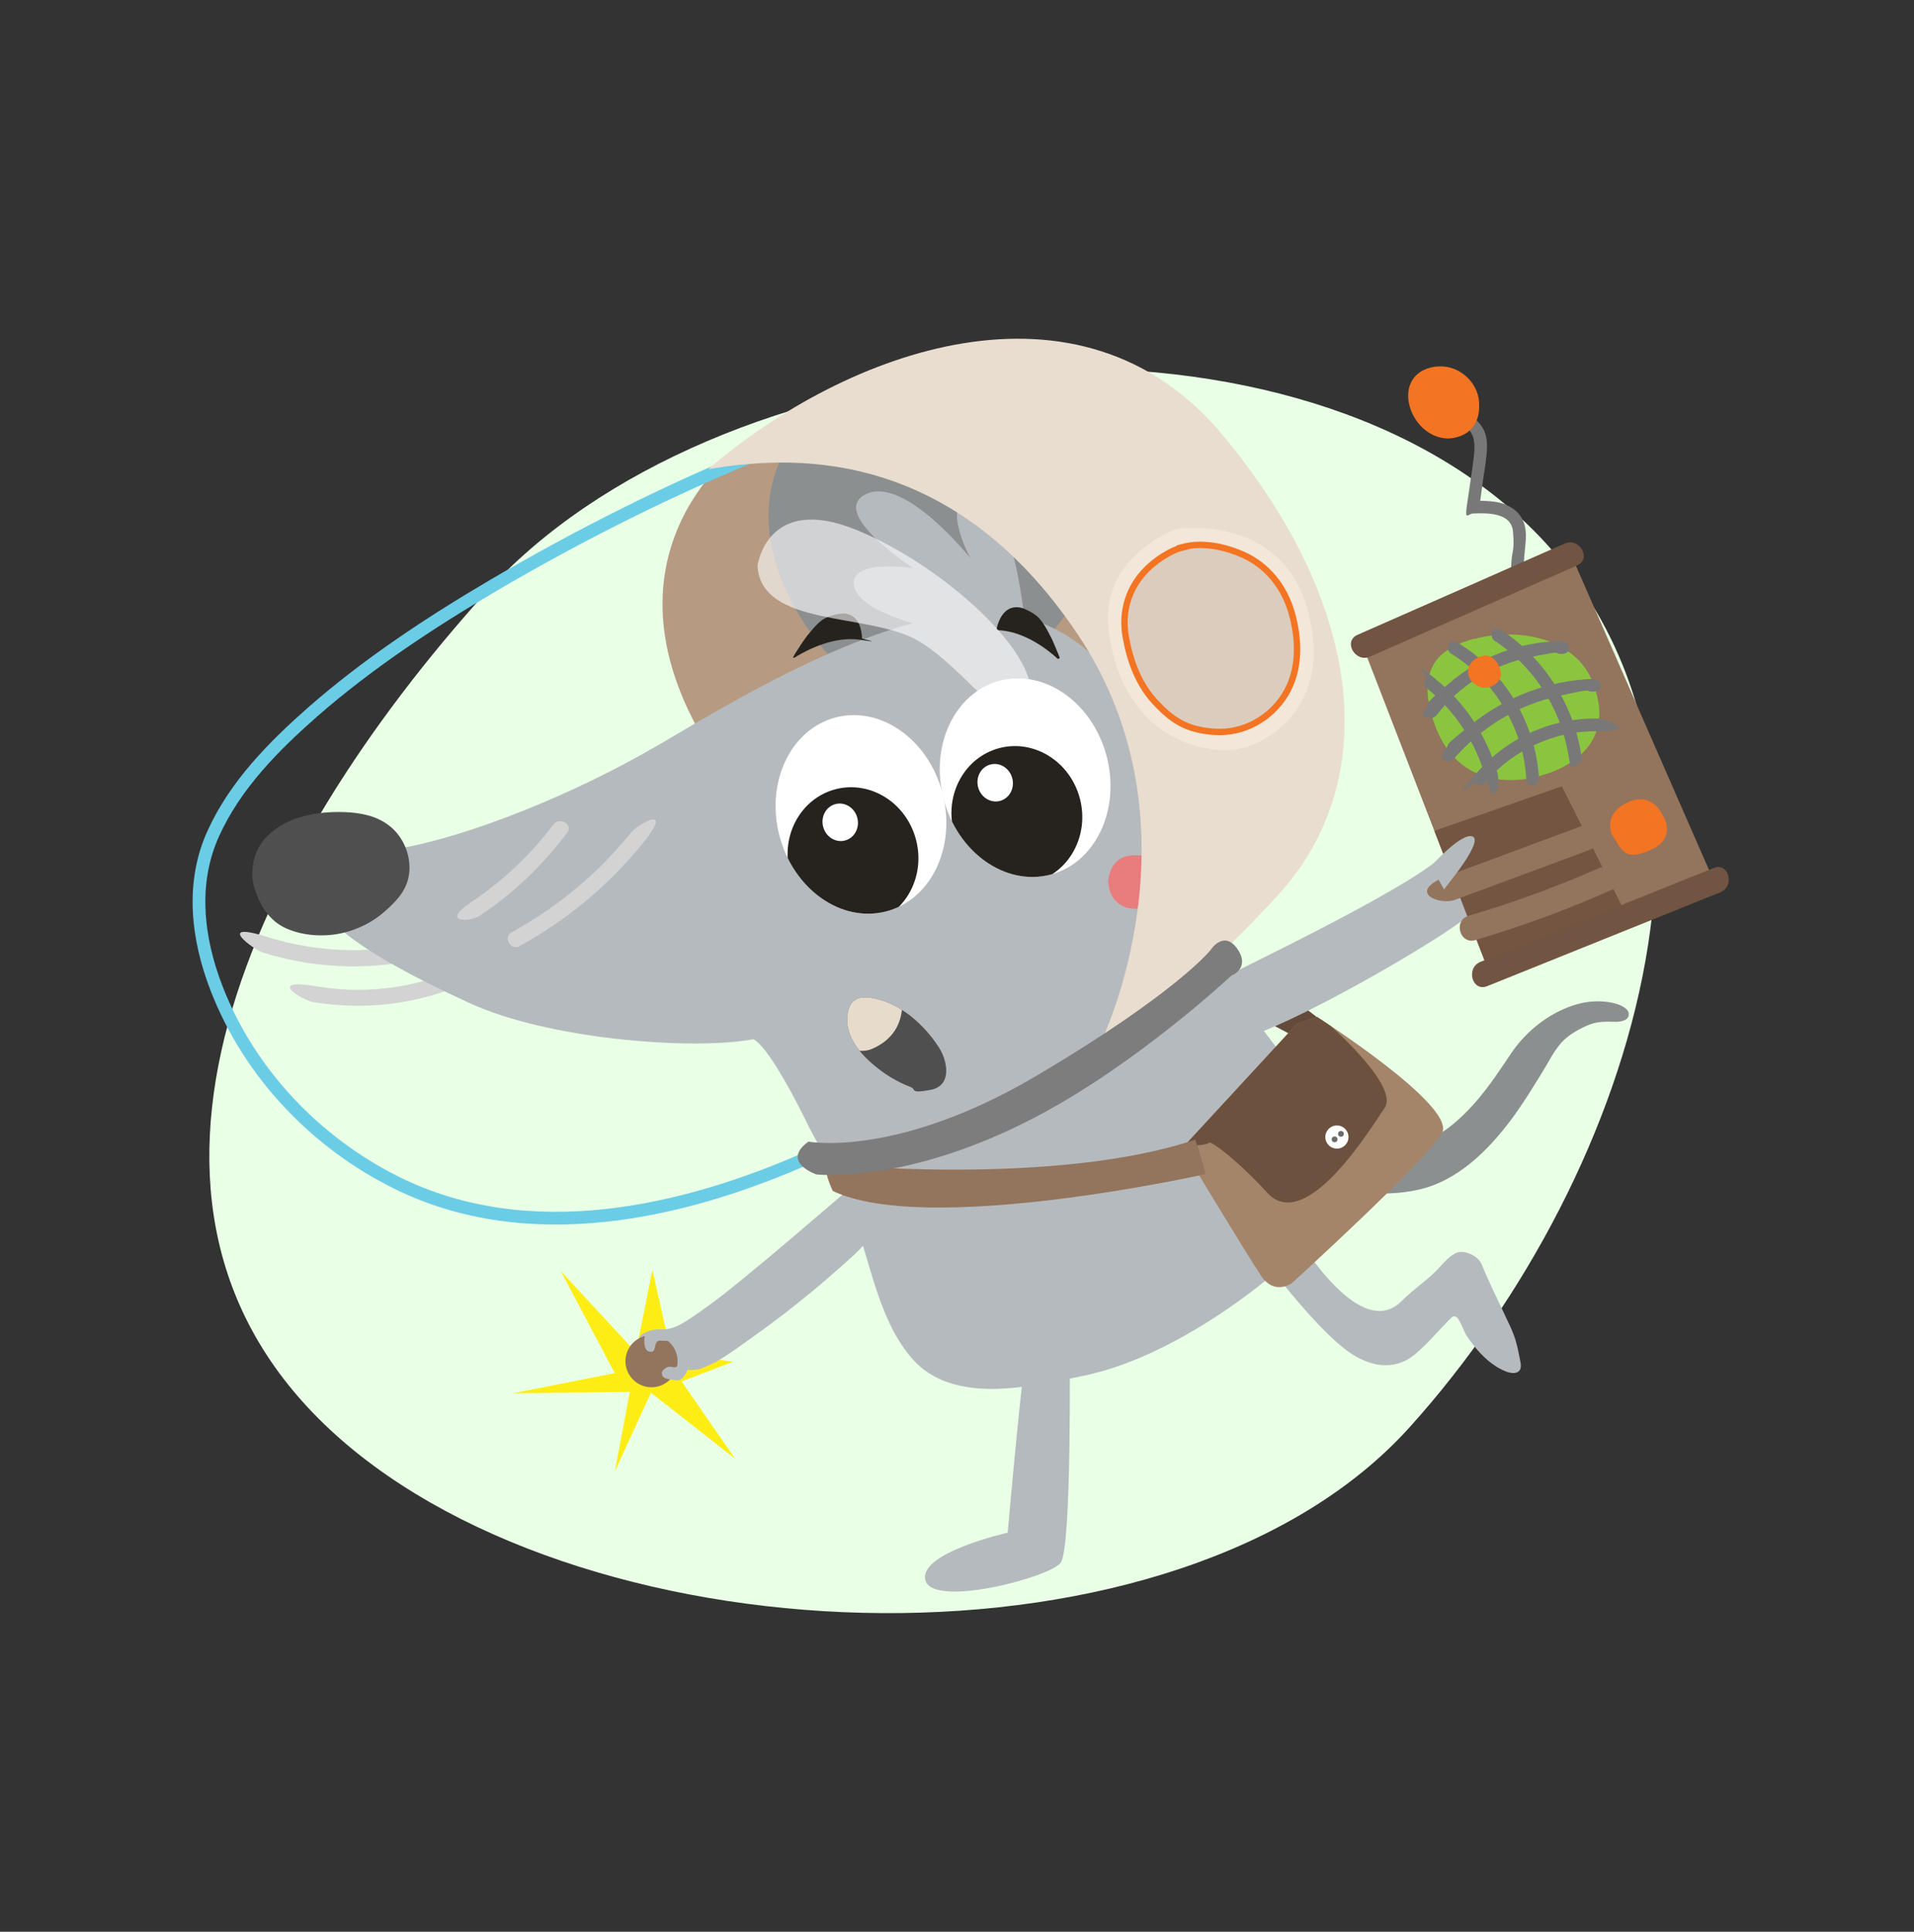 <svg xmlns="http://www.w3.org/2000/svg" xmlns:xlink="http://www.w3.org/1999/xlink" id="Ebene_1" viewBox="0 0 661 667"><rect x="0" y="0" width="661" height="667" fill="#333333" stroke="none"/><defs><style>      .st0, .st1 {        fill: none;      }      .st2 {        fill: #e7dbcc;      }      .st3 {        fill: #93745c;      }      .st4 {        fill: #715442;      }      .st1 {        stroke: #6bcce6;        stroke-width: 4.4px;      }      .st1, .st5 {        stroke-miterlimit: 10;      }      .st6 {        fill: #f37422;      }      .st7 {        fill: #f2e7d8;      }      .st8 {        opacity: .6;      }      .st8, .st9 {        fill: #fff;      }      .st10 {        fill: #4f4f4f;      }      .st11 {        clip-path: url(#clippath-1);      }      .st12 {        clip-path: url(#clippath-3);      }      .st13 {        clip-path: url(#clippath-4);      }      .st14 {        clip-path: url(#clippath-2);      }      .st15 {        fill: #634b3c;      }      .st16 {        fill: #7d7d7d;      }      .st17 {        fill: #e97c7d;      }      .st18 {        fill: #e9ffe6;        fill-rule: evenodd;      }      .st19 {        fill: #b5babe;      }      .st20 {        fill: #b69b82;      }      .st21 {        fill: #8bc53f;      }      .st22 {        fill: #8c8f90;      }      .st23 {        fill: #6b6b6b;      }      .st5 {        fill: #dcccbd;        stroke: #f37422;        stroke-width: 2.2px;      }      .st24 {        fill: #e9ddcf;      }      .st25 {        fill: #735542;      }      .st26 {        fill: #a4856a;      }      .st27 {        fill: #26221d;      }      .st28 {        fill: #787878;      }      .st29 {        fill: #d3d3d3;      }      .st30 {        fill: #6c513e;      }      .st31 {        clip-path: url(#clippath);      }      .st32 {        fill: #fded15;      }    </style><clipPath id="clippath"><ellipse class="st0" cx="297.2" cy="281.4" rx="29.1" ry="34.6" transform="translate(-61.2 83.8) rotate(-14.6)"></ellipse></clipPath><clipPath id="clippath-1"><ellipse class="st0" cx="353.9" cy="268.8" rx="29.1" ry="34.6" transform="translate(-56.2 97.6) rotate(-14.6)"></ellipse></clipPath><clipPath id="clippath-2"><path class="st0" d="M408.4,396.3l39.5-42.8,6.9-2.4s48.3,30.8,43.2,40.1-51.8,51.8-51.8,51.8c0,0-6,4.5-10.7-2.5-4.7-7-27.1-44.1-27.1-44.1Z"></path></clipPath><clipPath id="clippath-3"><polygon class="st0" points="514.3 335.8 470.5 222.7 542.6 191.6 592.1 304.7 514.3 335.8"></polygon></clipPath><clipPath id="clippath-4"><path class="st0" d="M295,345.5c.4-.3.9-.6,1.4-.8,1.4-.4,2.9-.4,4.3-.2,9.9,1.5,18.5,9.2,23.7,17.4,2.9,4.7,4.4,13-3,14.4s-4.8-.2-7-1c-4.7-1.8-9.1-4.5-12.9-7.8-5.3-4.5-10.1-10.7-8.7-18,.3-1.6,1-3.1,2.2-4.1Z"></path></clipPath></defs><path id="Oval-Copy-13" class="st18" d="M167.4,205c-79.5,88.2-139.7,210.9-51.5,290.4s291.6,85.6,371-2.7c79.5-88.2,125.1-235.7,36.9-315.1-88.2-79.5-277-60.8-356.4,27.4Z"></path><g><polygon class="st32" points="231.8 467.1 225.3 438.5 219.6 466.9 193.6 438.8 212.3 474.1 177 481.1 217.5 480.6 212.3 508.1 224.8 480.9 253.9 503.7 235.4 477 253.1 470.2 231.8 467.1"></polygon><path class="st20" d="M255.9,154.2c-1.2.4-55.4,40-7.1,110.1,48.3,70.1,136.7,57.3,136.7,57.3l24.9-50.6v-33.9l-13.1-39.2-42.2-32.1-99.2-11.5Z"></path><path class="st15" d="M459.7,355.1s-23.5-19.7-34.3-20.6c-8.6,5.7-9.3,7.1-9.3,7.1l35,18.4,8.6-4.9Z"></path><path class="st22" d="M447.9,385.5c.3.8,25,16.5,41.4,10.1,16.4-6.4,26-22.2,32.7-32.1,6.7-9.8,16.4-15.4,24-17.1,7.6-1.8,16.2.3,16.5,3.6.2,2.5-3.2,2.9-5,2.8-3.4-.1-6.2-.1-9.4,1.3-3.6,1.6-7.4,3.8-9.8,7s-2.8,4.3-4.1,6.5c-3.8,6.3-7.7,12.7-12.1,18.7-8.2,11-18.9,21.7-32.8,24.6-21.2,4.5-46-5.1-46-5.1l-1.2-12.9,5.9-7.5Z"></path><path class="st19" d="M301.9,424.4c0-.6-.3-1.1-.6-1.6-2.4-4.3-5.3-8.2-8.6-11.8-11.8,10.1-23.6,20.3-35.6,30.1-6.3,5.2-12.7,10.2-19.6,14.7-1.7,1.1-3.4,2.1-5.3,2.7-3.2,1-6.9.4-9.9,1.9-.9.4-1.9,1.5-1.3,2.4.3.5.9.6,1.5.7,0,0,0,0,.1,0-1.4.6-2.2,1.3-2,2,.2.8,1,1.2,2.2,1.4-.7.4-1.3.8-1.7,1.5-.5.8-.4,2.1.4,2.6.6.3,1.3.2,2,0,2.6-.6,5.2-1.6,7.6-2.9-2,2.3-3.8,4.7-5.4,7.2-.6.9-1.1,2.2-.3,2.9.7.6,1.8.2,2.6-.3,2.6-1.6,5-3.5,7-5.8,0,0,1.4.5,1.5.6.6.2,1.2.3,1.8.3,1.1,0,2.3,0,3.4-.3.8-.2,5.5-2.4,5.5-2.4,4.7-2.8,9.1-6,13.5-9.2,4.5-3.2,8.9-6.5,13.2-9.9s8.6-6.9,12.7-10.5c2-1.7,4-3.5,5.9-5.2,3.2-2.8,6.3-5.8,8.7-9.3.4-.6.8-1.2.8-1.9Z"></path><path class="st29" d="M148.3,324.6c-18.5,5-37.7,4.6-56-1.1s-4.9,4.3-1.5,5.4c19.2,6,39.6,6.3,59,1.1s2-6.3-1.5-5.4h0Z"></path><path class="st29" d="M108.1,346c20,3.3,40.1.2,58.1-9.1s.4-6.4-2.8-4.8c-16.6,8.5-35.4,11.6-53.8,8.5s-5,4.8-1.5,5.4h0Z"></path><path class="st22" d="M286.9,227s-35.2-36-15.5-72.1c16.1-29.6,57.6-28.1,77.3-16.2,19.7,11.9,33.8,40.7,22,68.3-11.8,27.6-46.2,20.5-46.6,21.2-.4.7-37.2-1.1-37.2-1.1Z"></path><path class="st19" d="M260.1,358.9c-.2-.1-.5,0-.8.1-.3,0-.5,0-.8.1-21.3,3.4-69.4-.4-96.2-12.7-27.7-12.7-54.8-27.6-53.5-40.5,0,0,5.9-9,29.4-13,23.5-4.1,59.9-18.5,89.6-35.9,29.7-17.5,90.6-54.5,127.1-43.6,42.8,12.9,48.6,66.5,60.2,101,11.8,35,28.2,48.5,35.7,60.5,9.5,15.3,13.8,38.5,1.3,53.4-7.9,9.4-43.7,39.7-77.8,46.7-18.2,3.7-45.1,10.4-59.3-5.9-13.1-15-15.1-38.9-23.2-56.7-.7-1.6-6.3-11.9-12.3-23,0,0-13-27.5-19.4-30.6Z"></path><ellipse class="st9" cx="297.2" cy="281.4" rx="29.1" ry="34.6" transform="translate(-61.2 83.8) rotate(-14.6)"></ellipse><ellipse class="st9" cx="353.9" cy="268.8" rx="29.1" ry="34.6" transform="translate(-56.2 97.6) rotate(-14.6)"></ellipse><ellipse class="st9" cx="337.2" cy="263" rx="6.1" ry="6.5" transform="translate(-55.3 93.2) rotate(-14.6)"></ellipse><path class="st17" d="M382.8,303.9c0,0,.3-9,9.7-8.6,9.5.3,9.2,9,8.9,10.8-.4,2.5-3.1,8.4-10.5,7.6,0,0-7.8-.2-8.2-9.7Z"></path><path class="st27" d="M275.3,226.5c3.9-2.3,12.9-6.9,21.7-5.6s.7-.2.7-.5c-.1-3.1-1.1-7.2-4.7-8.3-1.4-.5-3.1-.2-4.5.1-1.6.4-3.3,1-4.6,1.9-1.5,1.1-2.7,2.5-3.9,3.9s-1.3,1.6-1.9,2.4c-1.3,1.8-2.5,3.7-3.7,5.6s.3.9.8.6Z"></path><path class="st19" d="M354.1,216.3s-4.2-45.9-17.3-45.2c-13.1.7-1.7,21.6-1.7,21.6,0,0-22.7-28.5-36-22.1-13.3,6.4,16.3,25.6,16.3,25.6,0,0-21.7-3.5-20.5,5.8,1.2,9.3,25.3,14.5,25.3,14.5l15.3-3,18.5,2.7Z"></path><path class="st27" d="M365.1,227.3c-3.3-3-11.3-9.3-20.3-9.7-.4,0-.6-.3-.6-.6.7-3,2.4-6.9,6.2-7.3,1.5-.2,3.1.3,4.4,1,1.5.7,3,1.6,4.1,2.8s2.2,3,3,4.5.9,1.8,1.4,2.7c.9,2.1,1.8,4.1,2.6,6.2.2.5-.5.8-.9.4Z"></path><g class="st31"><ellipse class="st27" cx="294.4" cy="295.9" rx="22.5" ry="23.9" transform="translate(-64.9 83.5) rotate(-14.6)"></ellipse></g><ellipse class="st9" cx="290" cy="284.2" rx="6.1" ry="6.5" transform="translate(-62.1 82) rotate(-14.6)"></ellipse><g class="st11"><ellipse class="st27" cx="351" cy="281.7" rx="22.5" ry="23.9" transform="translate(-59.5 97.3) rotate(-14.6)"></ellipse></g><ellipse class="st9" cx="343.6" cy="270.5" rx="6.1" ry="6.5" transform="translate(-57 95.1) rotate(-14.6)"></ellipse><path class="st10" d="M88,307.2c-2-6.3-.5-13.7,4.2-18.4,6.7-6.9,17.4-8.7,26.7-8.4,5.4.2,11,1.2,15.4,4.6,5.3,4,8.1,11.3,6.8,17.8-1,5-4.3,8.4-7.9,11.6-4.1,3.8-9.3,6.4-14.7,7.7-6.4,1.5-13.8,1.1-19.8-1.6-5.5-2.5-8.9-7.7-10.6-13.3Z"></path><path class="st29" d="M165.5,316.3c11.8-7.8,21.9-17.5,30.4-28.8,2.2-2.9-2.7-5.6-4.8-2.8-7.9,10.5-17.5,19.5-28.4,26.8s-.2,6.8,2.8,4.8h0Z"></path><path class="st29" d="M179.5,326.6c16.3-8.9,30.6-20.8,42.3-35.2s-1.7-6.7-3.9-3.9c-11.4,14.1-25.3,25.7-41.2,34.4-3.1,1.7-.3,6.5,2.8,4.8h0Z"></path><path class="st19" d="M355.2,462.6c-1.4.9-7.2,66.6-7.2,66.6,0,0-31.1,7-28.4,16.5,2.7,9.5,42.8-1,46.7-6.1,3.9-5.1,3.1-74.3,3.1-74.3l-14.1-2.6Z"></path><path class="st19" d="M448.9,428.9c.3-.7,20.8,34.7,35.2,20.3,4.8-4.8,9.3-7.4,13.3-11.9,1.6-1.8,3.2-3.5,5.3-4.6,2.4-1.3,7.6.5,9,3.9,2.3,5.6,5,11.1,7.6,16.6,3.6,7.6,4.1,8.3,5.7,16.6.2,1,.4,2.1,0,3-.8,1.7-3.1,1.4-4.8.8-4.6-1.8-8.5-5.4-11.6-9.5-3.6-4.7-2-3.2-4.8-8.4-.3-.6-.8-1.1-1.4-1.2-.3,0-.7,0-1,.3-4.4,4.3-8.4,9.3-13.1,13.1-6.9,5.5-15.2,4-22.5-1.1-8.5-6-20.9-20.9-27.2-29.4l10.4-8.4Z"></path><path class="st19" d="M426.3,358.6c-5.4-4.4-11.1-17-11.1-17-.3-1.1,70.7-33.6,83.9-46.9,1.5-3,6.2-12.9,9.3-11,2,1.3-.5,6.3-3.1,10.4.1,0,.3.1.4.2,2.7-2.8,9.5-9.6,12-6.7,1.9,2.3-3.4,7.1-7.5,10.3.1.2.3.3.4.5,5.4-2.2,12.4-4.4,13.9-2.1,1.6,2.5-6.2,6.2-11.5,8.4.1,2.2-.4,4.9-2.5,7.9,3.7,1.9,8.7,5.1,6.5,7-2.2,1.9-8.2-.2-11.9-1.8-15.1,11.2-67.7,41-78.8,41Z"></path><path class="st10" d="M295,345.5c.4-.3.9-.6,1.4-.8,1.4-.4,2.9-.4,4.3-.2,9.9,1.5,18.5,9.2,23.7,17.4,2.9,4.7,4.4,13-3,14.4s-4.8-.2-7-1c-4.7-1.8-9.1-4.5-12.9-7.8-5.3-4.5-10.1-10.7-8.7-18,.3-1.6,1-3.1,2.2-4.1Z"></path><path class="st1" d="M264.5,155.5c-32.6,13.2-64.3,29.1-94.6,46.9-21.7,12.8-42.9,26.8-61.9,43.4-13.5,11.9-26.6,25.1-34.2,41.7-8,17.3-5.7,36.5,1,53.8,11.3,29.2,34.3,53.3,62.2,67.1,45.5,22.5,98.7,10.6,142.8-9"></path><path class="st24" d="M380.3,359.6s36.3-74.5-8.2-140.7c-44.5-66.3-101.2-61.3-127.5-56.9,47.5-40.9,128.4-71.2,177.8-11.6,49.5,59.6,54.4,119.9,19,158.6-35.5,38.7-61,53.6-61,53.6"></path><path class="st7" d="M406.5,182.6s35.3-5.4,44.8,27-11.6,46.1-22.4,48.8c-10.2,2.6-39.9-1.5-45.7-38.5-5.1-27.6,23.3-37.3,23.3-37.3Z"></path><path class="st8" d="M261.6,195.4s3.1-25,34-12.5c30.8,12.5,65.5,44.6,59.8,59.7-5.7,15.1-21.4-11.6-38.4-21.4s-54.1-4.5-55.4-25.8Z"></path><path class="st26" d="M408.4,396.3l39.5-42.8,6.9-2.4s48.3,30.8,43.2,40.1-51.8,51.8-51.8,51.8c0,0-6,4.5-10.7-2.5-4.7-7-27.1-44.1-27.1-44.1Z"></path><g class="st14"><path class="st30" d="M443.4,351l10.9-1.4s29.8,24.7,23.8,33.1c-3.5,4.8-26.8,44.1-40.5,29.1-10.3-11.3-19.7-18.2-20.1-17.2s-13.6,1.6-13.6,1.6l27.8-39,11.7-6.2Z"></path></g><path class="st3" d="M285.2,401.9s78.6,8,127.6-8.4c3.1,9.3,3.5,11.9,3.5,11.9,0,0-96.1,21.5-128.7,5.8-3.1-6.6-2.4-9.3-2.4-9.3Z"></path><circle class="st9" cx="461.7" cy="392.6" r="4"></circle><path class="st16" d="M279.3,394.2s30.6,5.7,78.9-22.9c48.3-28.6,59.8-43.2,59.8-43.2,0,0,4.6-7.2,9.3-.5,4.7,6.8-2.1,9.3-2.1,9.3,0,0-32.1,30.1-67,48.5-45.1,23.8-76.3,20.1-76.3,20.1,0,0-12.5-4.3-2.6-11.4Z"></path><path class="st5" d="M408.4,188.9c6.8-1.8,14.5-.2,20.8,2.6,8.4,3.7,14.2,11,16.8,19.8,2.7,9.3,3.1,19.8-2.1,28.4-5.1,8.4-14.4,13.6-24.3,13s-14.9-4.2-20.2-9.8c-6.1-6.3-9.1-14.5-10.6-22.9-1.6-8.9,1-17.4,7.5-23.7,2.3-2.2,4.8-4,7.6-5.5,1.5-.8,3-1.4,4.6-1.8Z"></path><circle class="st3" cx="225" cy="470" r="9"></circle><path class="st28" d="M525.6,204.4c.3-4.1.5-8.1.8-12.2s1.1-7.8,0-11.3-3.4-5.3-6.3-6.6-7.5-1.5-11.4-1.3l2.1,2.8c.5-3.4.9-6.8,1.4-10.2s1.1-6.8,1.3-10.2-.3-6.1-2-8.5-4.2-3.9-7.1-3.8-2.8,4.5,0,4.4,3.3,1.2,4.1,2.8.8,4.9.5,7.3c-.7,5.7-1.6,11.3-2.4,16.9s.5,2.8,2.1,2.8c4.8-.2,13.2-.4,13.8,6.2s-.3,6.8-.5,10.1-.5,7.2-.7,10.7,4.2,2.8,4.4,0h0Z"></path><polygon class="st3" points="514.3 335.8 470.5 222.7 542.6 191.6 592.1 304.7 514.3 335.8"></polygon><path class="st21" d="M509.2,220.6c2.9-.8,5.9-1.2,8.4-1.4,12.7-1,27.1,3.4,32.3,16,10.9,26.8-18.6,32.8-18.6,32.8,0,0-26.8,8.8-36.1-18.6-2.1-6.2-3.6-13.7-.2-19.8,2.6-4.8,8.4-7.5,14.2-9.1Z"></path><path class="st6" d="M497.2,126.5c6.9-.2,13.2,5.5,13.6,12.4.8,12.8-10.8,12.5-10.9,12.5-13.5-.4-20.3-22.4-4.3-24.8.5,0,1-.1,1.6-.1Z"></path><path class="st6" d="M556.9,288.7s-3.9-7.2,4.9-11.5c8.8-4.3,12.3,4.1,12.3,4.1,0,0,5.5,7.8-3.9,12.1s-10.1-.2-13.2-4.7Z"></path><g class="st12"><polygon class="st25" points="490.5 288.6 491.6 288.2 539.4 271.5 564 320.6 510 342.6 490.5 288.6"></polygon></g><path class="st28" d="M492.6,237.5c9.8,7.9,17,18.7,20.4,30.8s5,1.6,4.2-1.2c-3.6-12.8-11.2-24.4-21.5-32.7s-2.2-.9-3.1,0-.9,2.3,0,3.1h0Z"></path><path class="st28" d="M501.2,225.7c11.5,7.1,20.1,18.6,23.9,31.6,1.1,3.7,1.7,7.5,2,11.4s4.5,2.8,4.4,0c-.9-14.7-7.5-28.8-18.1-39.1-3-2.9-6.3-5.5-9.9-7.6s-4.6,2.3-2.2,3.8h0Z"></path><path class="st28" d="M516.3,221.3c10.8,7.2,19,18,23.1,30.3,1.2,3.6,2,7.3,2.6,11s1.7,1.8,2.7,1.5,1.7-1.5,1.5-2.7c-1.9-13.7-8.6-26.8-18.5-36.4-2.8-2.8-5.9-5.3-9.2-7.4s-4.5,2.2-2.2,3.8h0Z"></path><path class="st28" d="M496.1,247c7.8-10.3,19.6-17.5,32.3-20.1s7.3-1.1,11-1.1,2.8-4.4,0-4.4c-14.2,0-28.2,5.3-38.9,14.5s-5.7,5.6-8.2,8.8-.1,2.4.8,3,2.3.2,3-.8h0Z"></path><path class="st28" d="M502.1,262c9.4-10.9,22.2-18.6,36.2-21.7s8-1.4,12-1.5,2.8-4.5,0-4.4c-15.3.5-30.1,6.1-42,15.6s-6.5,5.7-9.3,8.9,1.3,5.2,3.1,3.1h0Z"></path><path class="st28" d="M512.9,270.2c9.6-11.3,24.1-18,38.9-17.7s2.8-4.3,0-4.4c-15.9-.3-31.7,6.8-42,19s-.9,2.2,0,3.1,2.3.9,3.1,0h0Z"></path><path class="st3" d="M509.5,324.6c16-4.7,31.7-10.5,47-17.3,5.1-2.3.7-9.8-4.4-7.5-14.6,6.4-29.6,11.9-44.9,16.4-5.4,1.6-3.1,10,2.3,8.4h0Z"></path><path class="st3" d="M502.5,310.7c15.3-5.7,30.6-11.3,45.8-17s3-10.4-2.3-8.4c-15.3,5.7-30.6,11.3-45.8,17s-3,10.4,2.3,8.4h0Z"></path><path class="st4" d="M473.2,226.7c23.8-10.5,47.6-21,71.5-31.5,5.1-2.3.7-9.8-4.4-7.5-23.8,10.5-47.6,21-71.5,31.5-5.1,2.3-.7,9.8,4.4,7.5h0Z"></path><path class="st4" d="M513.6,340.5c26.8-10.8,53.7-21.6,80.5-32.4,5.2-2.1,2.9-10.5-2.3-8.4-26.8,10.8-53.7,21.6-80.5,32.4-5.2,2.1-2.9,10.5,2.3,8.4h0Z"></path><path class="st19" d="M494.2,299.1s10.4-11.7,14.3-10.3c3.9,1.4-7.9,15.8-7.9,15.8l-1.9,2.5-4.5-8Z"></path><g class="st13"><path class="st2" d="M278.3,345.8c-1.1.5,11.9,21.2,23,16.3,16.6-7.3,8.2-26.4,8.2-26.4l-31.2,10.1Z"></path></g><path class="st19" d="M222.7,460.5s0,.2,0,.4c-.2,1.3-.7,5.3,1.6,5.8,2.8.6,1.1-3.4,3.4-3.8.4,0,6.3.1,6.1.6l1.2-3.6s-10.1-2.3-12.2.6Z"></path><path class="st19" d="M228.8,473.4s1.3-2,3.3-1.4,2.6-1.4,2.6-1.4l3.6.4s-1.8,5.8-4.4,5.6c-2.6-.3-6-.3-5.2-3.2Z"></path><circle class="st23" cx="460.9" cy="393.4" r="1"></circle><circle class="st23" cx="463.1" cy="391.5" r="1"></circle><path class="st6" d="M507.5,234.2s-2.3-4.4,2.8-7.1c5.1-2.6,7.1,2.5,7.1,2.5,0,0,3.2,4.8-2.3,7.4-2.7,1.3-5.9-.1-7.7-2.9Z"></path></g></svg>